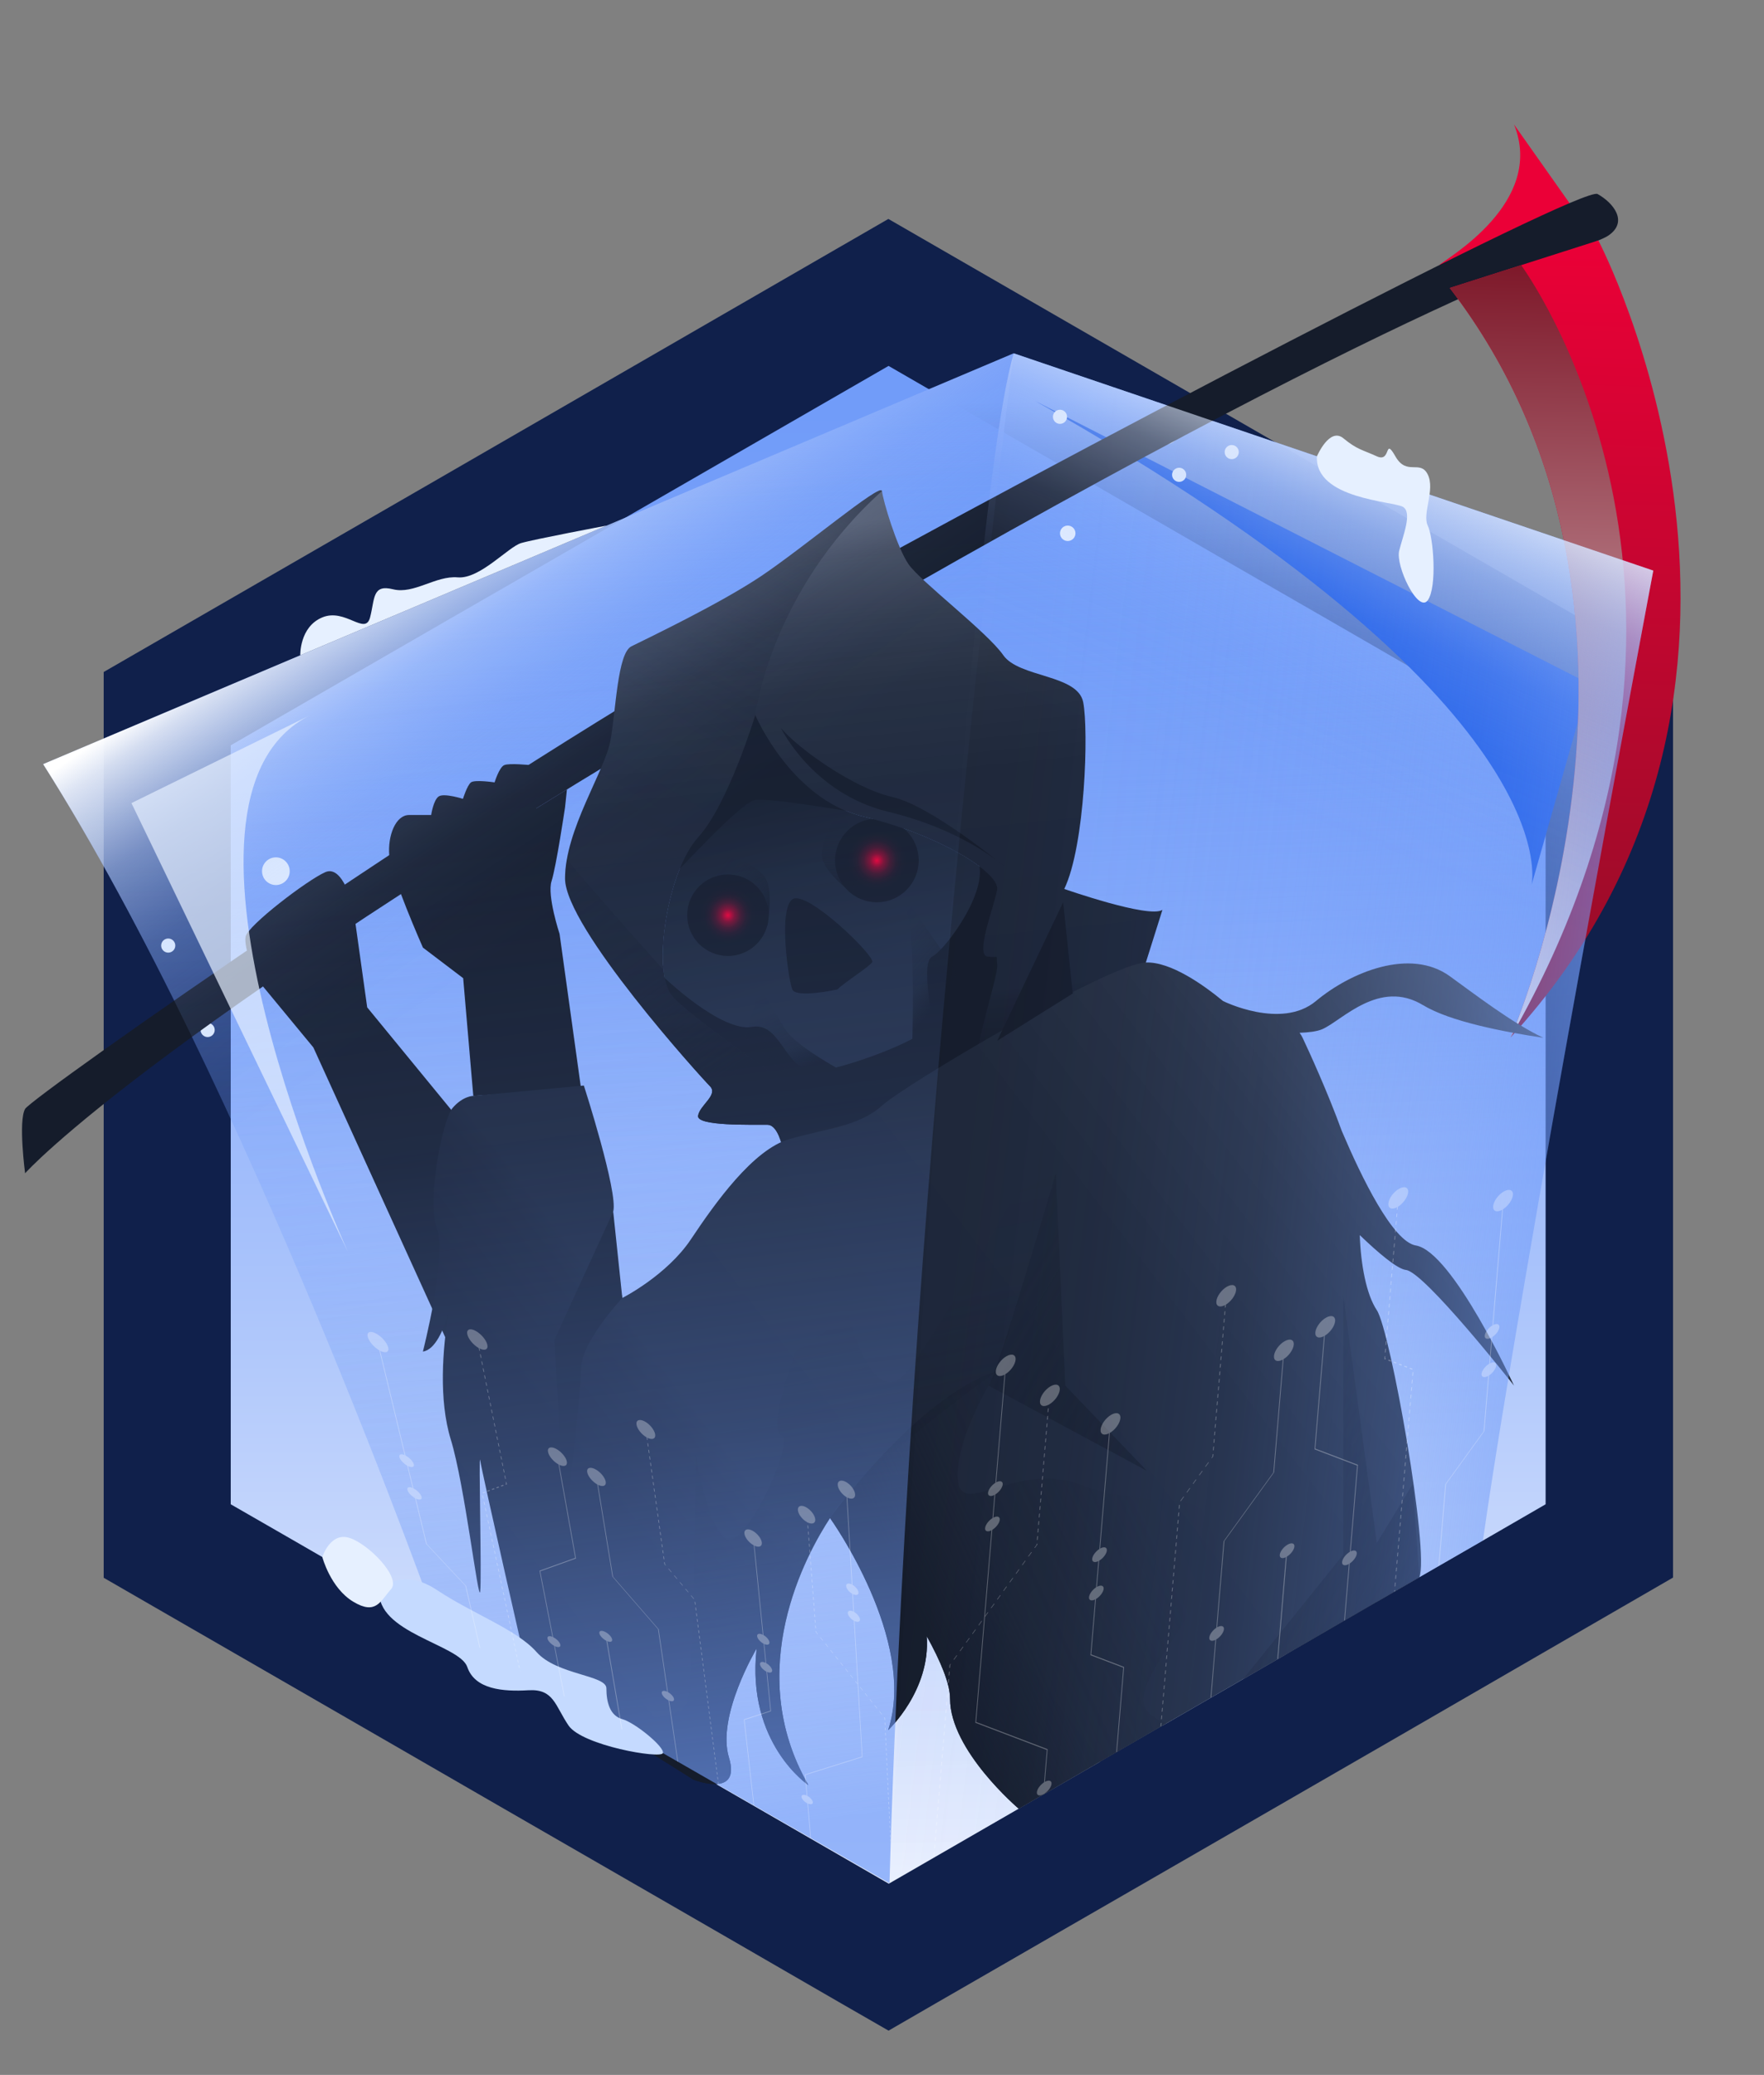 <?xml version="1.0" encoding="UTF-8"?><svg xmlns="http://www.w3.org/2000/svg" xmlns:xlink="http://www.w3.org/1999/xlink" viewBox="0 0 928.9 1092.7"><rect x="0" y="0" width="928.9" height="1092.7" fill="#808080" stroke="none"/><defs><style>.cls-1{fill:#c5daff;}.cls-1,.cls-2,.cls-3,.cls-4,.cls-5,.cls-6,.cls-7,.cls-8,.cls-9,.cls-10,.cls-11,.cls-12,.cls-13,.cls-14,.cls-15,.cls-16,.cls-17,.cls-18,.cls-19,.cls-20,.cls-21,.cls-22,.cls-23,.cls-24,.cls-25,.cls-26,.cls-27,.cls-28,.cls-29,.cls-30,.cls-31,.cls-32,.cls-33,.cls-34,.cls-35{stroke-width:0px;}.cls-2{fill:url(#linear-gradient-12);}.cls-3,.cls-7{fill:#e6f0ff;}.cls-4{fill:url(#linear-gradient-17);}.cls-5{fill:url(#linear-gradient-19);}.cls-6{fill:url(#linear-gradient);}.cls-7,.cls-9,.cls-29{opacity:.7;}.cls-36{opacity:.5;}.cls-8{fill:url(#linear-gradient-6);}.cls-37{opacity:.6;}.cls-9{fill:url(#linear-gradient-21);}.cls-38{clip-path:url(#clippath-2);}.cls-10{fill:url(#linear-gradient-15);}.cls-11{fill:url(#linear-gradient-11);}.cls-12{fill:url(#linear-gradient-5);}.cls-13{fill:none;}.cls-39{clip-path:url(#clippath-1);}.cls-40{clip-path:url(#clippath-4);}.cls-14{fill:url(#linear-gradient-13);}.cls-15{fill:url(#linear-gradient-23);}.cls-16{fill:#151c2b;}.cls-17{fill:url(#linear-gradient-16);}.cls-18{fill:url(#linear-gradient-22);}.cls-19{fill:url(#linear-gradient-14);}.cls-20{fill:url(#linear-gradient-2);}.cls-21{fill:url(#linear-gradient-7);}.cls-22{fill:url(#radial-gradient-2);}.cls-23{fill:url(#linear-gradient-3);}.cls-41{clip-path:url(#clippath);}.cls-24{fill:url(#linear-gradient-9);}.cls-25{fill:url(#radial-gradient);}.cls-26{fill:#212c42;}.cls-27{fill:#1153e4;}.cls-28{fill:#eb0037;}.cls-42{clip-path:url(#clippath-3);}.cls-29{fill:url(#linear-gradient-20);}.cls-30{fill:url(#linear-gradient-8);}.cls-31{fill:url(#linear-gradient-18);}.cls-32{fill:#10204b;}.cls-33{fill:#fff;}.cls-34{fill:url(#linear-gradient-10);}.cls-35{fill:url(#linear-gradient-4);}</style><linearGradient id="linear-gradient" x1="478.45" y1="1076.2" x2="478.45" y2="214" gradientUnits="userSpaceOnUse"><stop offset="0" stop-color="#fff"/><stop offset=".19" stop-color="#d9e4fd"/><stop offset=".45" stop-color="#acc5fb"/><stop offset=".68" stop-color="#8caefa"/><stop offset=".87" stop-color="#78a0f9"/><stop offset="1" stop-color="#719cf9"/></linearGradient><linearGradient id="linear-gradient-2" x1="275.47" y1="221.08" x2="309.35" y2="1108.44" gradientUnits="userSpaceOnUse"><stop offset="0" stop-color="#719cf9"/><stop offset=".04" stop-color="rgba(113,156,249,.94)" stop-opacity=".94"/><stop offset=".25" stop-color="rgba(113,156,249,.66)" stop-opacity=".66"/><stop offset=".44" stop-color="rgba(113,156,249,.42)" stop-opacity=".42"/><stop offset=".62" stop-color="rgba(113,156,249,.24)" stop-opacity=".24"/><stop offset=".78" stop-color="rgba(113,156,249,.11)" stop-opacity=".11"/><stop offset=".91" stop-color="rgba(113,156,249,.03)" stop-opacity=".03"/><stop offset="1" stop-color="#719cf9" stop-opacity="0"/></linearGradient><linearGradient id="linear-gradient-3" x1="652.72" y1="206.68" x2="686.6" y2="1094.03" xlink:href="#linear-gradient-2"/><linearGradient id="linear-gradient-4" x1="827.46" y1="124.35" x2="811.84" y2="655.62" gradientUnits="userSpaceOnUse"><stop offset="0" stop-color="#eb0037"/><stop offset="1" stop-color="#7a1123"/></linearGradient><clipPath id="clippath"><path class="cls-13" d="M841.67,126.63s123.24,234.61-46.21,419.72c0,0,98.93-224.33-32.06-394.7l78.27-25.02Z"/></clipPath><linearGradient id="linear-gradient-5" x1="803.06" y1="578.23" x2="812.28" y2="126.28" gradientUnits="userSpaceOnUse"><stop offset="0" stop-color="#fff"/><stop offset="1" stop-color="#7a1123"/></linearGradient><linearGradient id="linear-gradient-6" x1="407.27" y1="391" x2="443.9" y2="512.42" gradientUnits="userSpaceOnUse"><stop offset="0" stop-color="#151c2b"/><stop offset=".55" stop-color="#1d273a"/><stop offset="1" stop-color="#212c42"/></linearGradient><linearGradient id="linear-gradient-7" x1="468.8" y1="611.05" x2="435.34" y2="276.42" gradientUnits="userSpaceOnUse"><stop offset="0" stop-color="#151c2b"/><stop offset=".15" stop-color="#161d2d"/><stop offset=".23" stop-color="#1a2234"/><stop offset=".25" stop-color="#1c2538"/><stop offset=".59" stop-color="#1e2739"/><stop offset=".74" stop-color="#252e40"/><stop offset=".85" stop-color="#313a4c"/><stop offset=".95" stop-color="#434b5c"/><stop offset="1" stop-color="#525a6a"/></linearGradient><linearGradient id="linear-gradient-8" x1="439.48" y1="381.28" x2="476.11" y2="502.7" xlink:href="#linear-gradient-6"/><clipPath id="clippath-1"><path class="cls-13" d="M612.1,479.18c-7.15,4.6-51.67-11.03-51.67-11.03,11.03-22.98,12.87-83.64,9.97-98.35-2.9-14.71-33.87-12.87-42.14-24.82s-43.64-38.89-49.81-47.8c-6.17-8.9-13.61-34.01-14-38.6-.39-4.6-41.89,30.33-63.95,45.04-22.06,14.71-60.66,33.09-68.02,36.77-7.35,3.68-8.13,33.67-11.03,49.63-2.9,15.97-23.9,46.88-23.9,72.61s71.69,104.78,76.29,109.38-5.51,10.11-6.24,15.63,28.3,4.6,36.57,4.71c8.27.11,10.11,25.53,10.11,25.53l66.14-35.65c-17.01,5.7-34.05,10.12-34.05,10.12,0,0-82.87-55.09-92.91-68.48-10.04-13.39-1.85-65.29,14.14-82.87,15.99-17.58,30.12-64.45,30.12-64.45,0,0,18.69,44.36,57.11,53.57,38.42,9.21,71.9,29.3,70.23,38.5s-11.72,34.32-5.02,35.16c6.7.84,4.31-1.67,5.08,4.19.78,5.86-13.26,45.91-10.85,56.02l85.69-46.19,12.15-38.6Z"/></clipPath><linearGradient id="linear-gradient-9" x1="382.35" y1="570.37" x2="244.79" y2="364.42" gradientUnits="userSpaceOnUse"><stop offset="0" stop-color="#151c2b"/><stop offset=".27" stop-color="rgba(21,28,43,.63)" stop-opacity=".63"/><stop offset=".71" stop-color="rgba(21,28,43,.17)" stop-opacity=".17"/><stop offset="1" stop-color="#151c2b" stop-opacity="0"/></linearGradient><linearGradient id="linear-gradient-10" x1="480.25" y1="223.42" x2="338.08" y2="465.11" xlink:href="#linear-gradient-9"/><linearGradient id="linear-gradient-11" x1="264.01" y1="881.25" x2="793.68" y2="477.35" xlink:href="#linear-gradient-7"/><linearGradient id="linear-gradient-12" x1="442.97" y1="471.55" x2="440.97" y2="425.65" xlink:href="#linear-gradient-9"/><linearGradient id="linear-gradient-13" x1="408.45" y1="479.85" x2="376.51" y2="453.5" xlink:href="#linear-gradient-9"/><clipPath id="clippath-2"><path class="cls-13" d="M749.5,529.39c13.95,8.55,42.57,14.09,63.22,17.15-16.49-7.78-36.27-23.07-49.31-32.47-20.87-15.04-52.18-2.15-70.45,13.11-18.26,15.26-48.91,0-48.91,0h0c-10.07-8.3-27.47-20.78-40.67-20.3-19.72.72-127.17,64.61-138.93,75.37-11.76,10.76-29.65,12.15-48.75,17.61-19.1,5.46-39.11,33.66-51.85,52.76s-36.15,30.93-36.15,30.93c0,0-7.51-35.48-4.79-45.48s-15.46-66.4-15.46-66.4l-58.22,5.46s-5.46,0-10.92,6.37c-5.46,6.37-13.64,49.12-8.22,63.68,5.43,14.55-7.4,64.59-7.4,64.59,6.52-.88,11.02-11.73,13.52-20.57-3.12,19.11-5.29,45.91,1.19,66.96,7.28,23.65,14.55,86.42,15.46,80.05.91-6.37-.91-75.5,0-69.13s25.35,113.48,25.35,113.48l86.98,54.67s25.3,10.09,18.66-11.69c-6.64-21.78,14.55-57.31,14.55-57.31-5.46,50.03,27.29,71.86,27.29,71.86-34.87-60.62-.91-121.88,11.4-140.63.02.03,46.2,64.33,30.6,111.67,0,0,22.4-20.82,20.33-49.45,7.18,12.95,12.27,24.94,12.27,32.94,0,27.29,36.16,57.91,36.16,57.91l210.95-121.86c5.46-12.88-15.15-129.81-22.4-140.72-5.49-8.25-8.41-23.78-8.97-39.52,9.44,9.07,19.67,17.86,24.34,18.37,9.81,1.07,56.9,60.92,56.9,60.92,0,0-32.33-70.59-51.67-73.81-12.14-2.02-28.51-35.57-39.01-60.26-7.46-20.51-17.11-41.62-20.72-49.26-.42-.9-.95-1.72-1.54-2.49,4.87-.18,9.16-.72,11.86-1.86,10.31-4.35,30.08-26.86,53.32-12.61Z"/></clipPath><linearGradient id="linear-gradient-14" x1="489.35" y1="864.23" x2="657.07" y2="786.71" xlink:href="#linear-gradient-9"/><linearGradient id="linear-gradient-15" x1="451.91" y1="882.73" x2="398.91" y2="624.71" xlink:href="#linear-gradient-9"/><linearGradient id="linear-gradient-16" x1="645.37" y1="738.83" x2="258.34" y2="503.81" xlink:href="#linear-gradient-9"/><linearGradient id="linear-gradient-17" x1="763.49" y1="833.54" x2="412.39" y2="620.33" xlink:href="#linear-gradient-9"/><radialGradient id="radial-gradient" cx="461.75" cy="453.15" fx="461.75" fy="453.15" r="16.7" gradientUnits="userSpaceOnUse"><stop offset="0" stop-color="#eb0037"/><stop offset="0" stop-color="rgba(235,0,55,.99)" stop-opacity=".99"/><stop offset=".22" stop-color="rgba(235,0,55,.69)" stop-opacity=".69"/><stop offset=".42" stop-color="rgba(235,0,55,.45)" stop-opacity=".45"/><stop offset=".61" stop-color="rgba(235,0,55,.25)" stop-opacity=".25"/><stop offset=".77" stop-color="rgba(235,0,55,.12)" stop-opacity=".12"/><stop offset=".91" stop-color="rgba(235,0,55,.03)" stop-opacity=".03"/><stop offset="1" stop-color="#eb0037" stop-opacity="0"/></radialGradient><radialGradient id="radial-gradient-2" cx="383.31" cy="481.97" fx="383.31" fy="481.97" r="16" xlink:href="#radial-gradient"/><linearGradient id="linear-gradient-18" x1="495.63" y1="526.14" x2="457.45" y2="491.86" xlink:href="#linear-gradient-9"/><linearGradient id="linear-gradient-19" x1="421.18" y1="563.1" x2="403.62" y2="520.38" xlink:href="#linear-gradient-9"/><linearGradient id="linear-gradient-20" x1="360.61" y1="966.45" x2="257.46" y2="124.41" gradientUnits="userSpaceOnUse"><stop offset="0" stop-color="#719cf9"/><stop offset=".04" stop-color="rgba(113,156,249,.94)" stop-opacity=".94"/><stop offset=".25" stop-color="rgba(113,156,249,.66)" stop-opacity=".66"/><stop offset=".44" stop-color="rgba(113,156,249,.42)" stop-opacity=".42"/><stop offset=".62" stop-color="rgba(113,156,249,.24)" stop-opacity=".24"/><stop offset=".78" stop-color="rgba(113,156,249,.11)" stop-opacity=".11"/><stop offset=".91" stop-color="rgba(113,156,249,.03)" stop-opacity=".03"/><stop offset="1" stop-color="#719cf9" stop-opacity="0"/></linearGradient><linearGradient id="linear-gradient-21" x1="864.12" y1="632.54" x2="410.78" y2="578.08" xlink:href="#linear-gradient-2"/><linearGradient id="linear-gradient-22" x1="220.59" y1="277.72" x2="349.53" y2="471.7" gradientUnits="userSpaceOnUse"><stop offset="0" stop-color="#fff"/><stop offset=".06" stop-color="rgba(242,246,254,.91)" stop-opacity=".91"/><stop offset=".26" stop-color="rgba(203,219,252,.64)" stop-opacity=".64"/><stop offset=".45" stop-color="rgba(171,196,251,.41)" stop-opacity=".41"/><stop offset=".63" stop-color="rgba(146,179,250,.23)" stop-opacity=".23"/><stop offset=".78" stop-color="rgba(128,166,249,.11)" stop-opacity=".11"/><stop offset=".91" stop-color="rgba(116,158,249,.03)" stop-opacity=".03"/><stop offset="1" stop-color="#719cf9" stop-opacity="0"/></linearGradient><linearGradient id="linear-gradient-23" x1="767.84" y1="231.34" x2="677.02" y2="451.1" gradientUnits="userSpaceOnUse"><stop offset="0" stop-color="#fff"/><stop offset=".06" stop-color="rgba(242,246,254,.91)" stop-opacity=".91"/><stop offset=".26" stop-color="rgba(203,219,252,.64)" stop-opacity=".64"/><stop offset=".45" stop-color="rgba(171,196,251,.41)" stop-opacity=".41"/><stop offset=".63" stop-color="rgba(146,179,250,.23)" stop-opacity=".23"/><stop offset=".78" stop-color="rgba(128,166,249,.11)" stop-opacity=".11"/><stop offset=".91" stop-color="rgba(116,158,249,.03)" stop-opacity=".03"/><stop offset="1" stop-color="#719cf9" stop-opacity="0"/></linearGradient><clipPath id="clippath-3"><path class="cls-13" d="M533.81,186.06l336.79,114.43s-70.48,374.92-89.7,510.79l-312.51,180.52s36.29-706.43,65.41-805.74Z"/></clipPath><clipPath id="clippath-4"><path class="cls-13" d="M230.1,854.9S129.34,570.43,22.72,402.42l511.09-216.36s-54.23,411.52-65.41,805.74l-238.3-136.9Z"/></clipPath></defs><g id="Layer_1"><g id="Layer_1-2"><g id="Layer_4"><polygon class="cls-6" points="491.8 161 100.4 366.2 100.4 792 482.8 1022 856.5 801.6 847.5 373.2 491.8 161"/></g></g><g id="Layer_14_copy"><path class="cls-32" d="M707.4,853.7c1.2,2.3,2.2,3.6,2.9,4.4,5.1-2.8,10.3-9.1,12.7-12.1.7-.8,1.3-1.7,2-2.5l-17.6,10.2ZM572.9,937.2c-.8,1.3-1.7,2.7-2.5,4.1,3,1,5.6,3.3,6.9,6.5.7,1.5,1,3.1,1,4.7,3.6-5.8,7.8-11,12.9-15.8,7.4-8.7,14.3-18.5,20.9-28l-32.9,19c-2,3-4.2,6.1-6.3,9.5ZM360.5,930.1l-32.8-19c6.1,8.7,12.4,17.6,19.2,25.5,2.7,2.5,5.2,5.2,7.4,8l6.2,3.7c.1-.2.2-.4.2-.6,1.3-3.1,3.9-5.4,6.9-6.5-.8-1.4-1.6-2.8-2.5-4.1-1.5-2.4-3-4.7-4.6-7ZM227.9,858.2c.6-.7,1.3-1.7,2.2-3.3l-14.8-8.5c2.5,2.9,7.7,9.1,12.6,11.8ZM719.2,260.4l-5.5-3.2-245.9-141.9-244.1,141-5.2,3-163.9,94.6v477l148.9,85.9,62.5,36.1,77.7,44.8,37.6,21.7,31.3,18.1,30.1,17.4,25.2,14.5,26.1-15.1,31.4-18.1,31.7-18.3,38-21.9,79.4-45.8,61.5-35.5,145-83.9v-477l-161.8-93.4ZM707.4,853.7l-29.2,16.9-2.7,1.6-63.2,36.5-32.9,19-109.1,63-1.9,1.1-.4.2-107.3-61.9-32.8-19-65.9-37.9-2.7-1.6-29.2-16.8-14.8-8.5-62-35.8-31.8-18.3v-399.7l113.8-65.7,36.3-20.9,196.3-113.2,197.9,114.3,36.3,20.9,111.8,64.6v399.7l-27.3,15.8-61.7,35.6-17.5,10.1ZM215.4,846.3c2.5,3,7.6,9.2,12.5,11.8.6-.7,1.3-1.7,2.2-3.3l-14.7-8.5ZM365.2,937.2c-1.6-2.5-3.1-4.8-4.7-7.1l-32.8-19c6.1,8.7,12.4,17.6,19.2,25.5,2.7,2.5,5.2,5.2,7.4,8l6.2,3.7c.1-.2.2-.4.2-.6,1.3-3.1,3.9-5.4,6.9-6.5-.7-1.3-1.6-2.7-2.4-4ZM579.3,927.7c-2.1,3-4.2,6.2-6.4,9.5-.8,1.3-1.7,2.7-2.5,4.1,3,1,5.6,3.3,6.9,6.5.7,1.5,1,3.1,1,4.7,3.6-5.8,7.8-11,12.9-15.8,7.4-8.7,14.3-18.5,20.9-28l-32.8,19ZM707.4,853.7c1.2,2.3,2.2,3.6,2.9,4.4,5.1-2.8,10.3-9.1,12.7-12.1.7-.8,1.3-1.7,2-2.5l-17.6,10.2Z"/></g></g><g id="Layer_7"><path class="cls-20" d="M230.1,854.9S129.34,570.43,22.72,402.42l511.09-216.36s-54.23,411.52-65.41,805.74l-238.3-136.9Z"/><path class="cls-23" d="M533.81,186.06l336.79,114.43s-70.48,374.92-89.7,510.79l-312.51,180.52s36.29-706.43,65.41-805.74Z"/><path class="cls-27" d="M545.02,211.13l291.66,148.84-30.16,105.99s22.13-95.26-261.5-254.84Z"/><circle class="cls-3" cx="648.61" cy="238.08" r="3.72"/><circle class="cls-3" cx="620.92" cy="250.05" r="3.72"/><circle class="cls-3" cx="558.18" cy="219.5" r="3.72"/><circle class="cls-3" cx="88.59" cy="497.97" r="3.72"/><circle class="cls-3" cx="109.34" cy="542.42" r="3.72"/><circle class="cls-3" cx="562.25" cy="280.85" r="4.07"/><circle class="cls-3" cx="613.63" cy="226.79" r="7.29"/><circle class="cls-3" cx="145.27" cy="458.8" r="7.29"/></g><g id="SCYTHE"><path class="cls-28" d="M757.85,139.63c3.72-3.55,56.05-32.86,39.41-74.08l39.41,55.87-78.83,18.21Z"/><path class="cls-16" d="M13.22,617.88s-3.66-27.48,0-33.89,241.82-174.04,394.79-259.22,425.01-227.16,433.26-222.58,16.49,14.66,5.5,21.98c-10.99,7.33-94.35,25.65-429.59,220.75S13.22,617.88,13.22,617.88Z"/><path class="cls-35" d="M841.67,126.63s123.24,234.61-46.21,419.72c0,0,98.93-224.33-32.06-394.7l78.27-25.02Z"/><g class="cls-41"><path class="cls-12" d="M763.4,151.65l37.6-12.02s128.18,173.04-5.54,406.72l-32.06-394.7Z"/></g></g><g id="Layer_5"><path class="cls-16" d="M186.01,477.96s-5.25-22.78-14.7-18.66-40.94,28.16-41.99,33.99c-1.05,5.83,5.25,21.45,5.25,21.45l30.44,36.87,95.53,209.96,22.05-122.25-89.23-108.81-7.35-52.54Z"/></g><g id="REAPER"><path class="cls-26" d="M525.11,507.96c-.78-5.86,1.61-3.35-5.08-4.19-6.7-.84,3.35-25.95,5.02-35.16s-31.81-29.3-70.23-38.5c-38.42-9.21-57.11-53.57-57.11-53.57,0,0-14.12,46.87-30.12,64.45-15.99,17.58-24.19,69.48-14.14,82.87,10.04,13.39,92.91,68.48,92.91,68.48,0,0,17.04-4.43,34.05-10.12l33.85-18.25c-2.42-10.11,11.62-50.16,10.85-56.02Z"/><path class="cls-8" d="M525.11,507.96c-.78-5.86,1.61-3.35-5.08-4.19-6.7-.84,3.35-25.95,5.02-35.16s-31.81-29.3-70.23-38.5c-38.42-9.21-57.11-53.57-57.11-53.57,0,0-14.12,46.87-30.12,64.45-15.99,17.58-24.19,69.48-14.14,82.87,10.04,13.39,92.91,68.48,92.91,68.48,0,0,17.04-4.43,34.05-10.12l33.85-18.25c-2.42-10.11,11.62-50.16,10.85-56.02Z"/><path class="cls-16" d="M353.03,462.2c3.77-2.64,35.57-38.41,44.25-40.84,6.33-1.78,59.22,7.49,59.22,7.49l-64.99-66.51-38.48,99.87Z"/><path class="cls-16" d="M350.05,515.05s29.9,28.65,46.01,25.75c16.12-2.89,17.39,26.11,35.76,23.18s56.4-17.69,58.05-24.36-5.37-32.7,1.24-36.01,31.56-36.66,23.22-51.6,29.27-20.72,29.27-20.72l-6.61,130.59-86.37,66.12-107.45-104.8,6.88-8.15Z"/><circle class="cls-16" cx="461.75" cy="453.15" r="22.02"/><path class="cls-21" d="M612.1,479.18c-7.15,4.6-51.67-11.03-51.67-11.03,11.03-22.98,12.87-83.64,9.97-98.35-2.9-14.71-33.87-12.87-42.14-24.82s-43.64-38.89-49.81-47.8c-6.17-8.9-13.61-34.01-14-38.6-.39-4.6-41.89,30.33-63.95,45.04-22.06,14.71-60.66,33.09-68.02,36.77-7.35,3.68-8.13,33.67-11.03,49.63-2.9,15.97-23.9,46.88-23.9,72.61s71.69,104.78,76.29,109.38-5.51,10.11-6.24,15.63,28.3,4.6,36.57,4.71c8.27.11,10.11,25.53,10.11,25.53l66.14-35.65c-17.01,5.7-34.05,10.12-34.05,10.12,0,0-82.87-55.09-92.91-68.48-10.04-13.39-1.85-65.29,14.14-82.87,15.99-17.58,30.12-64.45,30.12-64.45,0,0,18.69,44.36,57.11,53.57,38.42,9.21,71.9,29.3,70.23,38.5s-11.72,34.32-5.02,35.16c6.7.84,4.31-1.67,5.08,4.19.78,5.86-13.26,45.91-10.85,56.02l85.69-46.19,12.15-38.6Z"/><path class="cls-30" d="M514.27,563.98h0s-33.85,18.25-33.85,18.25c17.55-5.88,35.08-13.11,33.85-18.25Z"/><g class="cls-39"><path class="cls-24" d="M294.15,446.23c-2.11,1.09,72.13,83.41,72.13,83.41l96.93,61.86-41.88,36.5-80.06-19.17-50.73-133.65,3.6-28.95Z"/><path class="cls-34" d="M397.72,376.55s7.9-65.11,66.73-117.96l-48.44-26.35-114.38,122.14-11.7,114.84,44.01,82.2,33.66,36.23,30.12-211.1Z"/></g><path class="cls-16" d="M249.23,577.12l-5.33-61.98-21.2-16.11s-16.91-38.3-17.73-48.69c-.82-10.39,3.41-21.13,10.43-21.13h11.65s1.17-8.06,4.06-9.84,12.67,1.33,12.67,1.33c0,0,2.22-7.11,4.22-8.67s12.44,0,12.44,0c0,0,2.44-8,5.11-9.11s13.56,0,13.56,0l3.33,22.75,16.1-9.93-.99,9.4s-4.66,31.33-7.11,38.89,4.22,27.78,4.22,27.78l11.33,81.56-56.77,3.76Z"/><path class="cls-11" d="M749.5,529.39c13.95,8.55,42.57,14.09,63.22,17.15-16.49-7.78-36.27-23.07-49.31-32.47-20.87-15.04-52.18-2.15-70.45,13.11-18.26,15.26-48.91,0-48.91,0h0c-10.07-8.3-27.47-20.78-40.67-20.3-19.72.72-127.17,64.61-138.93,75.37-11.76,10.76-29.65,12.15-48.75,17.61-19.1,5.46-39.11,33.66-51.85,52.76s-36.15,30.93-36.15,30.93c0,0-7.51-35.48-4.79-45.48s-15.46-66.4-15.46-66.4l-58.22,5.46s-5.46,0-10.92,6.37c-5.46,6.37-13.64,49.12-8.22,63.68,5.43,14.55-7.4,64.59-7.4,64.59,6.52-.88,11.02-11.73,13.52-20.57-3.12,19.11-5.29,45.91,1.19,66.96,7.28,23.65,14.55,86.42,15.46,80.05.91-6.37-.91-75.5,0-69.13s25.35,113.48,25.35,113.48l86.98,54.67s25.3,10.09,18.66-11.69c-6.64-21.78,14.55-57.31,14.55-57.31-5.46,50.03,27.29,71.86,27.29,71.86-34.87-60.62-.91-121.88,11.4-140.63.02.03,46.2,64.33,30.6,111.67,0,0,22.4-20.82,20.33-49.45,7.18,12.95,12.27,24.94,12.27,32.94,0,27.29,36.16,57.91,36.16,57.91l210.95-121.86c5.46-12.88-15.15-129.81-22.4-140.72-5.49-8.25-8.41-23.78-8.97-39.52,9.44,9.07,19.67,17.86,24.34,18.37,9.81,1.07,56.9,60.92,56.9,60.92,0,0-32.33-70.59-51.67-73.81-12.14-2.02-28.51-35.57-39.01-60.26-7.46-20.51-17.11-41.62-20.72-49.26-.42-.9-.95-1.72-1.54-2.49,4.87-.18,9.16-.72,11.86-1.86,10.31-4.35,30.08-26.86,53.32-12.61Z"/><circle class="cls-16" cx="383.31" cy="481.97" r="21.45"/><path class="cls-16" d="M440.97,521.09s-21.71,4.75-23.74,0-7.46-42.06,0-47.48,44.09,30.3,42.06,33.12-14.25,10.29-18.32,14.36Z"/><path class="cls-2" d="M452.3,473.04s-19.11-13.05-19.51-22.52,10.59-27.6,10.59-27.6l6.73,22.75,2.19,27.37Z"/><path class="cls-14" d="M404.02,487.54s3.5-18.29-1.07-25.34c-4.32-6.66-19.51-12.93-25.5-10.93-5.99,2-11.18,3.59-11.18,3.59l17.03,18.19,20.71,14.5Z"/><polygon class="cls-16" points="525.14 548.09 559.84 475.17 564.9 523.2 525.14 548.09"/><path class="cls-16" d="M411.22,383.36s16.54,34.51,56.58,44.17,60.75,28.53,60.75,28.53c0,0-38.19-31.75-58.67-36.35s-49.92-25.77-58.67-36.35Z"/><g class="cls-38"><path class="cls-19" d="M437.1,799.43s46.02-64.22,88.04-77.44c0,0-21.62,33.06-20.8,56.2s30.44-9.92,66.05,4.13,68.67-3.31,69.5,29.75-48.76,74.39-35.54,89.26,54.55,7.36,54.55,7.36l-130.36,63.72-81.23-63.72-10.22-109.27Z"/><path class="cls-10" d="M297.55,902.63s60.24,9.53,64.31-6.74,4.42-130.27,4.42-130.27c0,0,8.36,50,19.51,45s32.7-52,25.42-55,7.73-44,7.73-44l28-19s13,53.46,31.5,28.73c18.5-24.73,56.5-93.35,56.5-93.35l21-10.12-30.81,104.11s-74.92,53.34-88.04,77.44,0,116.2,0,116.2l-23.69,85.01-99.48-44-16.39-54Z"/></g><path class="cls-17" d="M520.54,729.68c3.41-2.07,35.42-111.81,35.42-111.81l5,111.81,43,44.93-83.42-44.93Z"/><polygon class="cls-4" points="654.6 884.27 707.4 818.62 707.4 682.61 725 812.62 743.97 781.51 747.4 830.64 654.6 884.27"/><path class="cls-16" d="M327.7,683.55s-21.64,23.07-21.7,37.07-8.45,84.01-8.45,84.01l-5.62-99.01,30.98-67.55,4.79,45.48Z"/><circle class="cls-25" cx="461.75" cy="453.15" r="16.7"/><circle class="cls-22" cx="383.31" cy="481.97" r="16"/><path class="cls-31" d="M480.42,548.09s1.4-49.87-1.97-63.64,0-9.27,0-9.27l24.85,36.11-5.92,35.07-16.95,1.74Z"/><path class="cls-5" d="M443.38,563.98s-24.45-13.09-29.97-22.05c-8.65-14.05-13.34-22.74-13.34-22.74l-7.6,27.17,29.01,26.75,21.9-9.12Z"/></g><g id="Layer_6"><path class="cls-29" d="M230.1,854.9S129.34,570.43,22.72,402.42l511.09-216.36s-54.23,411.52-65.41,805.74l-238.3-136.9Z"/><path class="cls-9" d="M533.81,186.06l336.79,114.43s-70.48,374.92-89.7,510.79l-312.51,180.52s36.29-706.43,65.41-805.74Z"/><path class="cls-18" d="M230.1,854.9S129.34,570.43,22.72,402.42l511.09-216.36s-54.23,411.52-65.41,805.74l-238.3-136.9Z"/><path class="cls-15" d="M533.81,186.06l336.79,114.43s-70.48,374.92-89.7,510.79l-312.51,180.52s36.29-706.43,65.41-805.74Z"/><path class="cls-1" d="M199.82,837.36s11.31-12.63,30.28,0,41.84,20.65,52.49,32.7,36.73,12.04,36.73,19.07,1.7,14.38,8.38,16.22,22.45,14.76,21.36,17.9-42.5-4-49.67-14.54-7.72-19.36-21.13-18.57-28.19-.44-32.2-12.26c-4.01-11.82-48.34-18.01-46.25-40.51Z"/><path class="cls-3" d="M169.73,819.99s4.08-13.15,14.11-10.14,27.6,20.92,22.05,27.1c-5.56,6.17-7.85,13.79-19.87,6.56s-16.29-23.51-16.29-23.51Z"/><path class="cls-3" d="M158.13,345.1s-.5-14.94,11.6-19.96,22.6,9.82,25.15,0,1.06-17.57,12.07-14.81,22.46-7.27,34.09-6.27c11.64,1,26.62-16.06,33.38-18.06s45.08-9.22,45.08-9.22l-161.38,68.32Z"/><path class="cls-3" d="M693.48,240.31s6.61-15.52,13.92-9.5c7.31,6.02,9.83,5.95,17.6,9.5s3.76-10.57,9.78,0,13.05,1.54,17.06,9.57-3.01,20.69,0,26.9,5.02,32.35,0,39.35-17.06-18.08-15.05-26.11,7.02-20.07,2.01-23.08-46.48-4.08-45.32-26.63Z"/><path class="cls-7" d="M69.21,422.92l114.15,236.66s-109.49-238.76-19.8-283.03l-94.35,46.38Z"/></g><g id="Layer_8" class="cls-37"><g class="cls-42"><g class="cls-36"><polygon class="cls-33" points="676.32 710.98 670.93 775.38 644.76 811.58 634.77 930.81 634.34 931.05 644.34 811.66 670.52 775.46 675.89 711.23 676.32 710.98"/><path class="cls-33" d="M645.92,682.51l-.17,1.98-.43.24.17-1.98.43-.24ZM645.59,686.47l-.17,1.98-.43.24.17-1.98.43-.24ZM645.25,690.43l-.17,1.98-.43.24.17-1.98.43-.24ZM644.92,694.39l-.17,1.98-.43.24.17-1.98.43-.24ZM644.59,698.34l-.17,1.98-.43.24.17-1.98.43-.24ZM644.26,702.3l-.17,1.98-.43.24.17-1.98.43-.24ZM643.93,706.26l-.17,1.98-.43.24.17-1.98.43-.24ZM643.6,710.22l-.17,1.98-.43.24.17-1.98.43-.24ZM643.27,714.18l-.17,1.98-.43.24.17-1.98.43-.24ZM642.93,718.14l-.17,1.98-.43.24.17-1.98.43-.24ZM642.6,722.1l-.17,1.98-.43.24.17-1.98.43-.24ZM642.27,726.06l-.17,1.98-.43.24.17-1.98.43-.24ZM641.94,730.02l-.17,1.98-.43.24.17-1.98.43-.24ZM641.61,733.97l-.17,1.98-.43.24.17-1.98.43-.24ZM641.28,737.93l-.17,1.98-.43.24.17-1.98.43-.24ZM640.95,741.89l-.17,1.98-.43.24.17-1.98.43-.24ZM640.61,745.85l-.17,1.98-.43.24.17-1.98.43-.24ZM640.28,749.81l-.17,1.98-.43.24.17-1.98.43-.24ZM639.95,753.77l-.17,1.98-.43.24.17-1.98.43-.24ZM639.62,757.73l-.17,1.98-.43.24.17-1.98.43-.24ZM639.29,761.69l-.17,1.98-.43.24.17-1.98.43-.24ZM638.96,765.65l-.11,1.36-.65.9-.28-.11.52-.71.1-1.19.43-.24ZM636.55,770.17l-1.64,2.26-.28-.11,1.64-2.26.28.11ZM633.28,774.7l-1.64,2.26-.28-.11,1.64-2.26.28.11ZM630,779.23l-1.64,2.26-.28-.11,1.64-2.26.28.11ZM626.73,783.75l-1.64,2.26-.28-.11,1.64-2.26.28.11ZM623.45,788.28l-1.64,2.26-.28-.11,1.64-2.26.28.11ZM621.28,792.44l-.17,1.98-.43.24.17-1.98.43-.24ZM620.95,796.4l-.17,1.98-.43.24.17-1.98.43-.24ZM620.62,800.35l-.17,1.98-.43.24.17-1.98.43-.24ZM620.29,804.31l-.17,1.98-.43.24.17-1.98.43-.24ZM619.96,808.27l-.17,1.98-.43.24.17-1.98.43-.24ZM619.63,812.23l-.17,1.98-.43.24.17-1.98.43-.24ZM619.29,816.19l-.17,1.98-.43.24.17-1.98.43-.24ZM618.96,820.15l-.17,1.98-.43.24.17-1.98.43-.24ZM618.63,824.11l-.17,1.98-.43.24.17-1.98.43-.24ZM618.3,828.07l-.17,1.98-.43.24.17-1.98.43-.24ZM617.97,832.03l-.17,1.98-.43.24.17-1.98.43-.24ZM617.64,835.98l-.17,1.98-.43.24.17-1.98.43-.24ZM617.31,839.94l-.17,1.98-.43.24.17-1.98.43-.24ZM616.97,843.9l-.17,1.98-.43.24.17-1.98.43-.24ZM616.64,847.86l-.17,1.98-.43.24.17-1.98.43-.24ZM616.31,851.82l-.17,1.98-.43.24.17-1.98.43-.24ZM615.98,855.78l-.17,1.98-.43.24.17-1.98.43-.24ZM615.65,859.74l-.17,1.98-.43.24.17-1.98.43-.24ZM615.32,863.7l-.17,1.98-.43.24.17-1.98.43-.24ZM614.98,867.66l-.17,1.98-.43.24.17-1.98.43-.24ZM614.65,871.61l-.17,1.98-.43.24.17-1.98.43-.24ZM614.32,875.57l-.17,1.98-.43.24.17-1.98.43-.24ZM613.99,879.53l-.17,1.98-.43.24.17-1.98.43-.24ZM613.66,883.49l-.17,1.98-.43.24.17-1.98.43-.24ZM613.33,887.45l-.17,1.98-.43.24.17-1.98.43-.24ZM613,891.41l-.17,1.98-.43.24.17-1.98.43-.24ZM612.66,895.37l-.17,1.98-.43.24.17-1.98.43-.24ZM612.33,899.33l-.17,1.98-.43.24.17-1.98.43-.24ZM612,903.29l-.17,1.98-.43.24.17-1.98.43-.24ZM611.67,907.24l-.17,1.98-.43.24.17-1.98.43-.24ZM611.34,911.2l-.17,1.98-.43.24.17-1.98.43-.24ZM611.01,915.16l-.17,1.98-.43.24.17-1.98.43-.24ZM610.68,919.12l-.17,1.98-.43.24.17-1.98.43-.24ZM610.34,923.08l-.17,1.98-.43.24.17-1.98.43-.24ZM610.01,927.04l-.17,1.98-.43.24.17-1.98.43-.24ZM609.68,931l-.17,1.98-.43.24.17-1.98.43-.24ZM609.35,934.96l-.17,1.98-.43.24.17-1.98.43-.24ZM609.02,938.92l-.17,1.98-.43.24.17-1.98.43-.24ZM608.69,942.87l-.17,1.98-.43.24.17-1.98.43-.24Z"/><polygon class="cls-33" points="591.95 877.86 585.23 958.1 584.8 958.35 591.5 878.26 574.21 871.68 584.41 749.95 584.84 749.7 574.66 871.27 591.95 877.86"/><polygon class="cls-33" points="551.67 921.18 546.67 980.92 546.24 981.17 551.23 921.59 513.61 907.26 529.36 719.11 529.79 718.87 514.05 906.85 551.67 921.18"/><path class="cls-33" d="M552.79,735.09l-.05.56-.43.24.05-.56.43-.24ZM552.57,737.62l-.17,1.98-.43.24.17-1.98.43-.24ZM552.24,741.58l-.17,1.98-.43.24.17-1.98.43-.24ZM551.91,745.54l-.17,1.98-.43.24.17-1.98.43-.24ZM551.58,749.5l-.17,1.98-.43.24.17-1.98.43-.24ZM551.25,753.46l-.17,1.98-.43.24.17-1.98.43-.24ZM550.92,757.42l-.17,1.98-.43.24.17-1.98.43-.24ZM550.59,761.38l-.17,1.98-.43.24.17-1.98.43-.24ZM550.25,765.33l-.17,1.98-.43.24.17-1.98.43-.24ZM549.92,769.29l-.17,1.98-.43.24.17-1.98.43-.24ZM549.59,773.25l-.17,1.98-.43.24.17-1.98.43-.24ZM549.26,777.21l-.17,1.98-.43.24.17-1.98.43-.24ZM548.93,781.17l-.17,1.98-.43.24.17-1.98.43-.24ZM548.6,785.13l-.17,1.98-.43.24.17-1.98.43-.24ZM548.27,789.09l-.17,1.98-.43.24.17-1.98.43-.24ZM547.93,793.05l-.17,1.98-.43.24.17-1.98.43-.24ZM547.6,797.01l-.17,1.98-.43.24.17-1.98.43-.24ZM547.27,800.96l-.17,1.98-.43.24.17-1.98.43-.24ZM546.94,804.92l-.17,1.98-.43.24.17-1.98.43-.24ZM546.61,808.88l-.17,1.98-.43.24.17-1.98.43-.24ZM546.28,812.84l-.05.63-1.25,1.73-.28-.11,1.12-1.55.04-.46.43-.24ZM543.33,817.47l-1.64,2.26-.28-.11,1.64-2.26.28.11ZM540.06,822l-1.64,2.26-.28-.11,1.64-2.26.28.11ZM536.78,826.53l-1.64,2.26-.28-.11,1.64-2.26.28.11ZM533.51,831.06l-1.64,2.26-.28-.11,1.64-2.26.28.11ZM530.23,835.58l-1.64,2.26-.28-.11,1.64-2.26.28.11ZM526.95,840.11l-1.64,2.26-.28-.11,1.64-2.26.28.11ZM523.68,844.64l-1.64,2.26-.28-.11,1.64-2.26.28.11ZM520.4,849.17l-1.64,2.26-.28-.11,1.64-2.26.28.11ZM517.13,853.7l-1.64,2.26-.28-.11,1.64-2.26.28.11ZM513.85,858.23l-1.64,2.26-.28-.11,1.64-2.26.28.11ZM510.58,862.76l-1.64,2.26-.28-.11,1.64-2.26.28.11ZM507.3,867.29l-1.64,2.26-.28-.11,1.64-2.26.28.11ZM504.03,871.82l-1.64,2.26-.28-.11,1.64-2.26.28.11ZM500.75,876.35l-.34.46-.12,1.41-.43.24.13-1.57.47-.65.28.11ZM500.13,880.2l-.17,1.98-.43.24.17-1.98.43-.24ZM499.8,884.16l-.17,1.98-.43.24.17-1.98.43-.24ZM499.47,888.12l-.17,1.98-.43.24.17-1.98.43-.24ZM499.14,892.08l-.17,1.98-.43.24.17-1.98.43-.24ZM498.8,896.04l-.17,1.98-.43.24.17-1.98.43-.24ZM498.47,899.99l-.17,1.98-.43.24.17-1.98.43-.24ZM498.14,903.95l-.17,1.98-.43.24.17-1.98.43-.24ZM497.81,907.91l-.17,1.98-.43.24.17-1.98.43-.24ZM497.48,911.87l-.17,1.98-.43.24.17-1.98.43-.24ZM497.15,915.83l-.17,1.98-.43.24.17-1.98.43-.24ZM496.82,919.79l-.17,1.98-.43.24.17-1.98.43-.24ZM496.48,923.75l-.17,1.98-.43.24.17-1.98.43-.24ZM496.15,927.71l-.17,1.98-.43.24.17-1.98.43-.24ZM495.82,931.67l-.17,1.98-.43.24.17-1.98.43-.24ZM495.49,935.62l-.17,1.98-.43.24.17-1.98.43-.24ZM495.16,939.58l-.17,1.98-.43.24.17-1.98.43-.24ZM494.83,943.54l-.17,1.98-.43.24.17-1.98.43-.24ZM494.5,947.5l-.17,1.98-.43.24.17-1.98.43-.24ZM494.16,951.46l-.17,1.98-.43.24.17-1.98.43-.24ZM493.83,955.42l-.17,1.98-.43.24.17-1.98.43-.24ZM493.5,959.38l-.17,1.98-.43.24.17-1.98.43-.24ZM493.17,963.34l-.17,1.98-.43.24.17-1.98.43-.24ZM492.84,967.3l-.17,1.98-.43.24.17-1.98.43-.24ZM492.51,971.25l-.17,1.98-.43.24.17-1.98.43-.24ZM492.18,975.21l-.17,1.98-.43.24.17-1.98.43-.24ZM491.84,979.17l-.17,1.98-.43.24.17-1.98.43-.24ZM491.51,983.13l-.17,1.98-.43.24.17-1.98.43-.24ZM491.18,987.09l-.17,1.98-.43.24.17-1.98.43-.24ZM490.85,991.05l-.17,1.98-.43.24.17-1.98.43-.24ZM490.52,995.01l-.17,1.98-.43.24.17-1.98.43-.24ZM490.19,998.97l-.17,1.98-.43.24.17-1.98.43-.24ZM489.86,1002.93l-.17,1.98-.43.24.17-1.98.43-.24ZM489.52,1006.88l-.17,1.98-.43.24.17-1.98.43-.24ZM489.19,1010.84l-.17,1.98-.43.24.17-1.98.43-.24Z"/><path class="cls-33" d="M553.25,730.04c2.88-1.64,5.03-.82,4.81,1.83s-2.73,6.12-5.61,7.76c-2.88,1.64-5.03.82-4.81-1.83s2.73-6.12,5.61-7.76Z"/><path class="cls-33" d="M529.99,714.23c2.88-1.64,5.03-.82,4.81,1.83s-2.73,6.12-5.61,7.76c-2.88,1.64-5.03.82-4.81-1.83s2.73-6.12,5.61-7.76Z"/><path class="cls-33" d="M585.17,745.06c2.88-1.64,5.03-.82,4.81,1.83-.22,2.65-2.73,6.12-5.61,7.76s-5.03.82-4.81-1.83,2.73-6.12,5.61-7.76Z"/><path class="cls-33" d="M646.11,677.59c2.88-1.64,5.03-.82,4.81,1.83s-2.73,6.12-5.61,7.76-5.03.82-4.81-1.83,2.73-6.12,5.61-7.76Z"/><path class="cls-33" d="M676.47,706.32c2.88-1.64,5.03-.82,4.81,1.83-.22,2.65-2.73,6.12-5.61,7.76-2.88,1.64-5.03.82-4.81-1.83s2.73-6.12,5.61-7.76Z"/><path class="cls-33" d="M640.92,857c2.13-1.21,3.74-.76,3.59,1.01s-2,4.2-4.13,5.41c-2.13,1.21-3.74.76-3.59-1.01s2-4.2,4.13-5.41Z"/><path class="cls-33" d="M579.27,815.53c2.13-1.21,3.74-.76,3.59,1.01s-2,4.2-4.13,5.41-3.74.76-3.59-1.01,2-4.2,4.13-5.41Z"/><path class="cls-33" d="M577.58,835.72c2.13-1.21,3.74-.76,3.59,1.01s-2,4.2-4.13,5.41-3.74.76-3.59-1.01,2-4.2,4.13-5.41Z"/><path class="cls-33" d="M550.14,938.42c2.13-1.21,3.74-.76,3.59,1.01s-2,4.2-4.13,5.41-3.74.76-3.59-1.01,2-4.2,4.13-5.41Z"/><path class="cls-33" d="M522.87,799.35c2.13-1.21,3.74-.76,3.59,1.01s-2,4.2-4.13,5.41c-2.13,1.21-3.74.76-3.59-1.01s2-4.2,4.13-5.41Z"/><path class="cls-33" d="M524.42,780.74c2.13-1.21,3.74-.76,3.59,1.01s-2,4.2-4.13,5.41-3.74.76-3.59-1.01,2-4.2,4.13-5.41Z"/><polygon class="cls-33" points="715.08 771.42 705.08 890.82 704.65 891.06 714.63 771.83 692.2 763.28 697.59 698.88 698.02 698.64 692.65 762.87 715.08 771.42"/><path class="cls-33" d="M744.25,722.49l-.17,1.98-.43.24.17-1.98.43-.24ZM743.92,726.45l-.17,1.98-.43.24.17-1.98.43-.24ZM743.59,730.41l-.17,1.98-.43.24.17-1.98.43-.24ZM743.25,734.37l-.17,1.98-.43.24.17-1.98.43-.24ZM742.92,738.33l-.17,1.98-.43.24.17-1.98.43-.24ZM742.59,742.29l-.17,1.98-.43.24.17-1.98.43-.24ZM742.26,746.25l-.17,1.98-.43.24.17-1.98.43-.24ZM741.93,750.21l-.17,1.98-.43.24.17-1.98.43-.24ZM741.6,754.16l-.17,1.98-.43.24.17-1.98.43-.24ZM741.27,758.12l-.17,1.98-.43.24.17-1.98.43-.24ZM740.93,762.08l-.17,1.98-.43.24.17-1.98.43-.24ZM740.6,766.04l-.17,1.98-.43.24.17-1.98.43-.24ZM740.27,770l-.17,1.98-.43.24.17-1.98.43-.24ZM739.94,773.96l-.17,1.98-.43.24.17-1.98.43-.24ZM739.61,777.92l-.17,1.98-.43.24.17-1.98.43-.24ZM739.28,781.88l-.17,1.98-.43.24.17-1.98.43-.24ZM738.95,785.84l-.17,1.98-.43.24.17-1.98.43-.24ZM738.61,789.79l-.17,1.98-.43.24.17-1.98.43-.24ZM738.28,793.75l-.17,1.98-.43.24.17-1.98.43-.24ZM737.95,797.71l-.17,1.98-.43.24.17-1.98.43-.24ZM737.62,801.67l-.17,1.98-.43.24.17-1.98.43-.24ZM737.29,805.63l-.17,1.98-.43.24.17-1.98.43-.24ZM736.96,809.59l-.17,1.98-.43.24.17-1.98.43-.24ZM736.63,813.55l-.17,1.98-.43.24.17-1.98.43-.24ZM736.29,817.51l-.17,1.98-.43.24.17-1.98.43-.24ZM735.96,821.47l-.17,1.98-.43.24.17-1.98.43-.24ZM735.63,825.42l-.17,1.98-.43.24.17-1.98.43-.24ZM735.3,829.38l-.17,1.98-.43.24.17-1.98.43-.24ZM734.97,833.34l-.17,1.98-.43.24.17-1.98.43-.24ZM734.64,837.3l-.17,1.98-.43.24.17-1.98.43-.24ZM734.31,841.26l-.17,1.98-.43.24.17-1.98.43-.24ZM733.97,845.22l-.17,1.98-.43.24.17-1.98.43-.24ZM733.64,849.18l-.17,1.98-.43.24.17-1.98.43-.24ZM733.31,853.14l-.17,1.98-.43.24.17-1.98.43-.24ZM732.98,857.1l-.17,1.98-.43.24.17-1.98.43-.24ZM732.65,861.05l-.17,1.98-.43.24.17-1.98.43-.24ZM732.32,865.01l-.17,1.98-.43.24.17-1.98.43-.24ZM731.99,868.97l-.17,1.98-.43.24.17-1.98.43-.24ZM731.65,872.93l-.17,1.98-.43.24.17-1.98.43-.24ZM743.89,720.84l-.33.45-1.4-.53.33-.45,1.4.53ZM741.09,719.77l-.33.45-1.4-.53.33-.45,1.4.53ZM738.28,718.7l-.33.45-1.4-.53.33-.45,1.4.53ZM735.47,717.63l-.33.45-1.4-.53.33-.45,1.4.53ZM732.67,716.56l-.33.45-1.4-.53.33-.45,1.4.53ZM729.86,715.49l-.33.45-.56-.21.11-1.36.43-.24-.1,1.19.44.17ZM736.48,631l-.17,1.98-.43.24.17-1.98.43-.24ZM736.15,634.96l-.17,1.98-.43.24.17-1.98.43-.24ZM735.82,638.91l-.17,1.98-.43.24.17-1.98.43-.24ZM735.48,642.87l-.17,1.98-.43.24.17-1.98.43-.24ZM735.15,646.83l-.17,1.98-.43.24.17-1.98.43-.24ZM734.82,650.79l-.17,1.98-.43.24.17-1.98.43-.24ZM734.49,654.75l-.17,1.98-.43.24.17-1.98.43-.24ZM734.16,658.71l-.17,1.98-.43.24.17-1.98.43-.24ZM733.83,662.67l-.17,1.98-.43.24.17-1.98.43-.24ZM733.5,666.63l-.17,1.98-.43.24.17-1.98.43-.24ZM733.16,670.59l-.17,1.98-.43.24.17-1.98.43-.24ZM732.83,674.54l-.17,1.98-.43.24.17-1.98.43-.24ZM732.5,678.5l-.17,1.98-.43.24.17-1.98.43-.24ZM732.17,682.46l-.17,1.98-.43.24.17-1.98.43-.24ZM731.84,686.42l-.17,1.98-.43.24.17-1.98.43-.24ZM731.51,690.38l-.17,1.98-.43.24.17-1.98.43-.24ZM731.18,694.34l-.17,1.98-.43.24.17-1.98.43-.24ZM730.84,698.3l-.17,1.98-.43.24.17-1.98.43-.24ZM730.51,702.26l-.17,1.98-.43.24.17-1.98.43-.24ZM730.18,706.22l-.17,1.98-.43.24.17-1.98.43-.24ZM729.85,710.17l-.17,1.98-.43.24.17-1.98.43-.24Z"/><polygon class="cls-33" points="791.85 631.95 781.66 753.68 761.48 781.58 754.78 861.66 754.35 861.91 761.07 781.66 781.25 753.76 791.42 632.2 791.85 631.95"/><path class="cls-33" d="M791.88,627.48c-2.88,1.64-5.39,5.11-5.61,7.76-.22,2.65,1.93,3.47,4.81,1.83s5.39-5.11,5.61-7.76-1.93-3.47-4.81-1.83Z"/><path class="cls-33" d="M736.7,626.06c-2.88,1.64-5.39,5.11-5.61,7.76s1.93,3.47,4.81,1.83c2.88-1.64,5.39-5.11,5.61-7.76.22-2.65-1.93-3.47-4.81-1.83Z"/><path class="cls-33" d="M698.25,693.93c-2.88,1.64-5.39,5.11-5.61,7.76s1.93,3.47,4.81,1.83,5.39-5.11,5.61-7.76-1.93-3.47-4.81-1.83Z"/><path class="cls-33" d="M710.87,817.21c-2.13,1.21-3.98,3.63-4.13,5.41s1.46,2.23,3.59,1.01,3.98-3.63,4.13-5.41-1.46-2.23-3.59-1.01Z"/><path class="cls-33" d="M678.03,813.45c-2.13,1.21-3.98,3.63-4.13,5.41s1.46,2.23,3.59,1.01,3.98-3.63,4.13-5.41-1.46-2.23-3.59-1.01Z"/><path class="cls-33" d="M785.98,697.95c-2.13,1.21-3.98,3.63-4.13,5.41-.15,1.77,1.46,2.23,3.59,1.01s3.98-3.63,4.13-5.41-1.46-2.23-3.59-1.01Z"/><path class="cls-33" d="M784.29,718.14c-2.13,1.21-3.98,3.63-4.13,5.41s1.46,2.23,3.59,1.01,3.98-3.63,4.13-5.41-1.46-2.23-3.59-1.01Z"/><polygon class="cls-33" points="677.86 816.56 669.97 910.79 669.46 911.08 677.35 816.85 677.86 816.56"/></g></g><g class="cls-40"><g class="cls-36"><polygon class="cls-33" points="313.87 777.69 322.48 830.29 346.5 857.96 358.67 940.75 359.02 940.9 346.86 858.02 322.84 830.35 314.27 777.9 313.87 777.69"/><path class="cls-33" d="M340.32,753.16l.24,1.75-.41-.22-.25-1.75.41.22ZM340.81,756.66l.24,1.74-.4-.22-.24-1.74.41.22ZM341.3,760.14l.24,1.73-.4-.21-.24-1.73.4.21ZM341.78,763.6l.24,1.72-.4-.21-.24-1.72.4.21ZM342.26,767.04l.24,1.71-.4-.21-.24-1.71.4.21ZM342.74,770.46l.24,1.7-.4-.21-.24-1.71.4.21ZM343.22,773.87l.24,1.7-.4-.21-.24-1.7.4.21ZM343.69,777.25l.24,1.69-.4-.21-.24-1.69.4.21ZM344.16,780.62l.23,1.68-.4-.21-.24-1.68.4.21ZM344.63,783.97l.23,1.67-.4-.21-.23-1.67.4.21ZM345.1,787.3l.23,1.66-.39-.2-.23-1.66.39.21ZM345.56,790.62l.23,1.65-.39-.2-.23-1.65.39.2ZM346.02,793.91l.23,1.64-.39-.2-.23-1.64.39.2ZM346.48,797.19l.23,1.63-.39-.2-.23-1.63.39.2ZM346.94,800.46l.23,1.62-.39-.2-.23-1.63.39.2ZM347.39,803.7l.23,1.62-.39-.2-.23-1.62.39.2ZM347.84,806.93l.22,1.61-.39-.2-.23-1.61.39.2ZM348.29,810.14l.22,1.6-.39-.2-.22-1.6.39.2ZM348.74,813.33l.22,1.59-.39-.2-.22-1.59.39.2ZM349.18,816.51l.22,1.58-.38-.2-.22-1.58.38.2ZM349.62,819.67l.22,1.57-.38-.19-.22-1.57.38.19ZM350.06,822.82l.13.94.47.56-.24.08-.6-.71-.15-1.07.38.19ZM352.17,826.11l1.5,1.78-.24.08-1.5-1.78.24-.08ZM355.16,829.67l1.49,1.77-.24.08-1.49-1.77.24-.08ZM358.14,833.21l1.48,1.76-.24.08-1.48-1.76.24-.08ZM361.09,836.72l1.47,1.75-.24.08-1.47-1.75.24-.08ZM364.03,840.22l1.46,1.74-.24.08-1.46-1.74.24-.08ZM366.14,843.68l.19,1.51-.37-.19-.2-1.51.37.19ZM366.53,846.7l.19,1.51-.37-.19-.19-1.51.37.19ZM366.91,849.71l.19,1.5-.37-.18-.19-1.5.37.19ZM367.3,852.7l.19,1.49-.37-.18-.19-1.49.37.18ZM367.68,855.67l.19,1.48-.37-.18-.19-1.48.37.18ZM368.06,858.63l.19,1.47-.37-.18-.19-1.48.37.18ZM368.44,861.58l.19,1.47-.37-.18-.19-1.47.37.18ZM368.82,864.51l.19,1.46-.37-.18-.19-1.46.37.18ZM369.19,867.43l.19,1.45-.37-.18-.19-1.45.37.18ZM369.57,870.33l.19,1.45-.36-.18-.19-1.45.36.18ZM369.94,873.22l.19,1.44-.36-.18-.19-1.44.36.18ZM370.31,876.09l.18,1.43-.36-.18-.18-1.43.36.18ZM370.68,878.95l.18,1.42-.36-.18-.18-1.42.36.18ZM371.04,881.8l.18,1.42-.36-.17-.18-1.42.36.18ZM371.41,884.63l.18,1.41-.36-.17-.18-1.41.36.17ZM371.77,887.45l.18,1.4-.36-.17-.18-1.4.36.17ZM372.13,890.25l.18,1.4-.36-.17-.18-1.4.36.17ZM372.49,893.04l.18,1.39-.36-.17-.18-1.39.36.17ZM372.85,895.81l.18,1.38-.36-.17-.18-1.38.36.17ZM373.2,898.58l.18,1.38-.35-.17-.18-1.38.36.17ZM373.56,901.33l.18,1.37-.35-.17-.18-1.37.35.17ZM373.91,904.06l.18,1.36-.35-.17-.18-1.36.35.17ZM374.26,906.79l.17,1.36-.35-.17-.18-1.36.35.17ZM374.61,909.5l.17,1.35-.35-.17-.17-1.35.35.17ZM374.96,912.19l.17,1.34-.35-.17-.17-1.34.35.17ZM375.3,914.88l.17,1.34-.35-.17-.17-1.34.35.17ZM375.65,917.55l.17,1.33-.35-.16-.17-1.33.35.16ZM375.99,920.21l.17,1.32-.35-.16-.17-1.32.35.16ZM376.33,922.85l.17,1.32-.35-.16-.17-1.32.35.16ZM376.67,925.48l.17,1.31-.35-.16-.17-1.31.35.16ZM377.01,928.11l.17,1.31-.34-.16-.17-1.31.35.16ZM377.34,930.71l.17,1.3-.34-.16-.17-1.3.34.16ZM377.68,933.31l.17,1.29-.34-.16-.17-1.29.34.16ZM378.01,935.89l.17,1.29-.34-.16-.17-1.29.34.16ZM378.34,938.47l.16,1.28-.34-.16-.17-1.28.34.16ZM378.67,941.02l.16,1.28-.34-.16-.16-1.28.34.16ZM379,943.57l.16,1.27-.34-.16-.16-1.27.34.16ZM379.32,946.11l.16,1.26-.34-.16-.16-1.26.34.16ZM379.65,948.63l.16,1.26-.34-.16-.16-1.26.34.16Z"/><polygon class="cls-33" points="391.69 905.47 397.64 958.08 397.98 958.23 392.06 905.75 406.02 901.2 396.9 810.05 396.52 809.86 405.66 900.92 391.69 905.47"/><polygon class="cls-33" points="423.84 934.5 427.11 972.16 427.44 972.31 424.19 934.76 454.2 925.33 445.94 784.59 445.56 784.38 453.86 925.06 423.84 934.5"/><path class="cls-33" d="M425.17,798.11l.03.46-.38-.2-.04-.46.38.2ZM425.33,800.2l.12,1.63-.38-.2-.12-1.63.38.2ZM425.57,803.45l.12,1.62-.38-.2-.12-1.62.38.2ZM425.82,806.68l.12,1.61-.37-.2-.12-1.61.38.2ZM426.07,809.89l.12,1.6-.37-.2-.12-1.6.37.2ZM426.31,813.08l.12,1.59-.37-.2-.12-1.59.37.2ZM426.55,816.26l.12,1.58-.37-.2-.12-1.58.37.2ZM426.79,819.43l.12,1.57-.37-.19-.12-1.58.37.19ZM427.03,822.57l.12,1.57-.37-.19-.12-1.57.37.19ZM427.27,825.7l.12,1.56-.37-.19-.12-1.56.37.19ZM427.51,828.81l.12,1.55-.37-.19-.12-1.55.37.19ZM427.74,831.91l.12,1.54-.37-.19-.12-1.54.37.19ZM427.98,834.99l.12,1.53-.37-.19-.12-1.54.37.19ZM428.21,838.06l.12,1.53-.36-.19-.12-1.53.37.19ZM428.44,841.11l.12,1.52-.36-.19-.12-1.52.36.19ZM428.68,844.14l.12,1.51-.36-.19-.12-1.51.36.19ZM428.91,847.16l.11,1.5-.36-.19-.12-1.5.36.19ZM429.13,850.17l.11,1.5-.36-.18-.11-1.5.36.19ZM429.36,853.16l.11,1.49-.36-.18-.11-1.49.36.18ZM429.59,856.13l.11,1.48-.36-.18-.11-1.48.36.18ZM429.81,859.09l.03.35.92,1.15-.24.08-1.03-1.29-.04-.47.36.18ZM432.1,862.27l1.34,1.68-.24.08-1.34-1.68.24-.08ZM434.78,865.62l1.33,1.67-.24.08-1.33-1.67.24-.08ZM437.43,868.94l1.32,1.66-.24.08-1.32-1.66.24-.08ZM440.08,872.26l1.32,1.65-.24.08-1.32-1.65.24-.08ZM442.7,875.55l1.31,1.64-.23.08-1.31-1.64.24-.08ZM445.32,878.82l1.3,1.63-.23.08-1.3-1.63.23-.08ZM447.92,882.07l1.29,1.62-.23.08-1.29-1.62.23-.08ZM450.5,885.31l1.29,1.61-.23.08-1.29-1.61.23-.08ZM453.07,888.53l1.28,1.6-.23.08-1.28-1.6.23-.08ZM455.62,891.73l1.27,1.59-.23.08-1.27-1.59.23-.08ZM458.17,894.91l1.26,1.58-.23.07-1.27-1.58.23-.07ZM460.69,898.08l1.26,1.58-.23.07-1.26-1.58.23-.07ZM463.21,901.22l1.25,1.57-.23.07-1.25-1.57.23-.07ZM465.7,904.35l.36.45.05,1.08-.34-.17-.05-.97-.26-.32.23-.07ZM466.18,907.24l.06,1.36-.34-.17-.06-1.36.34.17ZM466.3,909.95l.06,1.35-.34-.17-.06-1.35.34.17ZM466.43,912.65l.06,1.34-.34-.17-.06-1.34.34.17ZM466.56,915.33l.06,1.34-.34-.16-.06-1.34.34.17ZM466.68,918l.06,1.33-.33-.16-.06-1.33.34.16ZM466.81,920.65l.06,1.32-.33-.16-.06-1.32.33.16ZM466.93,923.3l.06,1.32-.33-.16-.06-1.32.33.16ZM467.06,925.93l.06,1.31-.33-.16-.06-1.31.33.16ZM467.18,928.55l.06,1.3-.33-.16-.06-1.31.33.16ZM467.3,931.15l.06,1.3-.33-.16-.06-1.3.33.16ZM467.43,933.75l.06,1.29-.33-.16-.06-1.29.33.16ZM467.55,936.33l.06,1.29-.33-.16-.06-1.29.33.16ZM467.67,938.9l.06,1.28-.33-.16-.06-1.28.33.16ZM467.79,941.46l.06,1.27-.33-.16-.06-1.27.33.16ZM467.91,944l.06,1.27-.33-.16-.06-1.27.33.16ZM468.03,946.53l.06,1.26-.33-.16-.06-1.26.33.16ZM468.15,949.06l.06,1.26-.33-.16-.06-1.26.33.16ZM468.27,951.57l.06,1.25-.32-.15-.06-1.25.32.15ZM468.38,954.07l.06,1.25-.32-.15-.06-1.25.32.15ZM468.5,956.55l.06,1.24-.32-.15-.06-1.24.32.15ZM468.62,959.03l.06,1.23-.32-.15-.06-1.23.32.15ZM468.73,961.49l.06,1.23-.32-.15-.06-1.23.32.15ZM468.85,963.95l.06,1.22-.32-.15-.06-1.22.32.15ZM468.97,966.39l.06,1.22-.32-.15-.06-1.22.32.15ZM469.08,968.82l.06,1.21-.32-.15-.06-1.21.32.15ZM469.19,971.24l.06,1.21-.32-.15-.06-1.21.32.15ZM469.31,973.65l.06,1.2-.32-.15-.06-1.2.32.15ZM469.42,976.05l.06,1.19-.32-.15-.06-1.2.32.15ZM469.53,978.43l.06,1.19-.32-.15-.06-1.19.32.15ZM469.64,980.81l.06,1.18-.32-.15-.06-1.18.32.15ZM469.76,983.18l.06,1.18-.31-.15-.06-1.18.32.15ZM469.87,985.53l.06,1.17-.31-.14-.06-1.17.31.15ZM469.98,987.87l.06,1.17-.31-.14-.06-1.17.31.14ZM470.09,990.21l.05,1.16-.31-.14-.06-1.16.31.14Z"/><path class="cls-33" d="M424.44,793.73c-2.54-1.36-4.46-.68-4.29,1.52s2.37,5.05,4.89,6.4,4.43.67,4.27-1.5-2.34-5.05-4.88-6.41Z"/><path class="cls-33" d="M445.49,780.46c-2.55-1.39-4.5-.69-4.36,1.55s2.31,5.16,4.83,6.53c2.52,1.37,4.46.68,4.34-1.54s-2.28-5.16-4.82-6.55Z"/><path class="cls-33" d="M396.2,806.09c-2.55-1.33-4.43-.67-4.21,1.49.22,2.15,2.46,4.95,4.99,6.27s4.4.66,4.19-1.47-2.43-4.95-4.97-6.29Z"/><path class="cls-33" d="M339.5,748.57c-2.73-1.46-4.67-.73-4.33,1.63s2.81,5.43,5.52,6.87c2.71,1.44,4.64.72,4.32-1.62s-2.78-5.43-5.51-6.89Z"/><path class="cls-33" d="M313.44,773.71c-2.71-1.41-4.6-.7-4.22,1.57.38,2.26,2.87,5.22,5.55,6.6,2.68,1.38,4.56.69,4.2-1.55s-2.84-5.22-5.54-6.62Z"/><path class="cls-33" d="M351.38,890.94c-1.79-.86-3.09-.54-2.91.72s1.79,2.95,3.57,3.8,3.08.53,2.9-.71-1.77-2.95-3.56-3.8Z"/><path class="cls-33" d="M401.7,860.91c-1.8-.9-3.15-.56-3.01.75s1.7,3.11,3.49,4,3.13.56,3.01-.75-1.69-3.1-3.48-4.01Z"/><path class="cls-33" d="M403.18,875.72c-1.78-.88-3.11-.55-2.98.73s1.67,3.03,3.44,3.9,3.09.55,2.97-.73-1.66-3.03-3.43-3.91Z"/><path class="cls-33" d="M424.88,945.64c-1.65-.78-2.91-.49-2.81.65s1.52,2.67,3.17,3.44c1.64.77,2.9.48,2.8-.64s-1.51-2.67-3.16-3.45Z"/><path class="cls-33" d="M449.52,848.76c-1.78-.92-3.16-.58-3.08.77s1.59,3.17,3.36,4.08c1.77.91,3.14.57,3.07-.76s-1.58-3.17-3.35-4.09Z"/><path class="cls-33" d="M448.67,834.47c-1.8-.94-3.2-.59-3.11.79s1.61,3.25,3.41,4.18,3.18.58,3.1-.78-1.6-3.25-3.4-4.19Z"/><polygon class="cls-33" points="284.09 827.18 301.08 914.31 301.44 914.48 284.51 827.51 303.31 820.75 293.79 767.29 293.38 767.08 302.89 820.42 284.09 827.18"/><path class="cls-33" d="M254.35,787.64l.35,1.66-.41-.2-.35-1.66.41.21ZM255.06,790.95l.35,1.65-.41-.2-.35-1.65.41.2ZM255.76,794.24l.35,1.64-.41-.2-.35-1.64.41.2ZM256.45,797.52l.35,1.63-.41-.2-.35-1.63.41.2ZM257.15,800.78l.35,1.62-.4-.2-.35-1.62.4.2ZM257.84,804.02l.34,1.62-.4-.2-.34-1.62.4.2ZM258.52,807.25l.34,1.61-.4-.2-.34-1.61.4.2ZM259.21,810.46l.34,1.6-.4-.2-.34-1.6.4.2ZM259.89,813.65l.34,1.59-.4-.2-.34-1.59.4.2ZM260.56,816.83l.34,1.58-.4-.2-.34-1.58.4.2ZM261.23,819.99l.33,1.57-.4-.19-.34-1.57.4.19ZM261.9,823.13l.33,1.57-.4-.19-.33-1.57.4.19ZM262.57,826.26l.33,1.56-.39-.19-.33-1.56.4.19ZM263.23,829.37l.33,1.55-.39-.19-.33-1.55.39.19ZM263.89,832.46l.33,1.54-.39-.19-.33-1.54.39.19ZM264.54,835.54l.33,1.53-.39-.19-.33-1.53.39.19ZM265.19,838.61l.32,1.53-.39-.19-.33-1.53.39.19ZM265.84,841.65l.32,1.52-.39-.19-.32-1.52.39.19ZM266.49,844.68l.32,1.51-.39-.19-.32-1.51.39.19ZM267.13,847.7l.32,1.5-.39-.19-.32-1.5.39.19ZM267.77,850.7l.32,1.49-.39-.18-.32-1.5.39.19ZM268.4,853.69l.32,1.49-.39-.18-.32-1.49.39.18ZM269.03,856.66l.31,1.48-.38-.18-.32-1.48.38.18ZM269.66,859.62l.31,1.47-.38-.18-.31-1.47.38.18ZM270.29,862.56l.31,1.47-.38-.18-.31-1.47.38.18ZM270.91,865.48l.31,1.46-.38-.18-.31-1.46.38.18ZM271.53,868.4l.31,1.45-.38-.18-.31-1.45.38.18ZM272.15,871.29l.31,1.44-.38-.18-.31-1.44.38.18ZM272.76,874.18l.31,1.44-.38-.18-.31-1.44.38.18ZM273.37,877.04l.3,1.43-.38-.18-.3-1.43.38.18ZM273.98,879.9l.3,1.42-.38-.18-.3-1.42.38.18ZM274.58,882.74l.3,1.42-.37-.17-.3-1.42.38.18ZM275.18,885.57l.3,1.41-.37-.17-.3-1.41.37.17ZM275.78,888.38l.3,1.4-.37-.17-.3-1.4.37.17ZM276.38,891.18l.3,1.39-.37-.17-.3-1.39.37.17ZM276.97,893.96l.3,1.39-.37-.17-.3-1.39.37.17ZM277.56,896.74l.29,1.38-.37-.17-.29-1.38.37.17ZM278.14,899.49l.29,1.37-.37-.17-.29-1.37.37.17ZM278.73,902.24l.29,1.37-.37-.17-.29-1.37.37.17ZM255.29,785.59l.34.38-1.2.45-.34-.38,1.2-.45ZM257.69,784.69l.34.38-1.2.45-.34-.38,1.2-.45ZM260.09,783.79l.34.38-1.2.45-.34-.38,1.2-.45ZM262.5,782.89l.34.38-1.2.45-.34-.38,1.2-.45ZM264.91,781.98l.34.38-1.21.45-.34-.38,1.21-.45ZM266.5,781.38l-.2-1.01.41.21.23,1.15-.48.18-.34-.38.38-.14ZM251.63,705.83l.38,1.88-.44-.23-.38-1.88.44.23ZM252.39,709.59l.38,1.87-.43-.23-.38-1.87.44.23ZM253.15,713.33l.38,1.86-.43-.23-.38-1.86.43.23ZM253.9,717.05l.37,1.85-.43-.23-.37-1.85.43.23ZM254.64,720.75l.37,1.84-.43-.23-.37-1.84.43.23ZM255.38,724.42l.37,1.83-.43-.23-.37-1.83.43.23ZM256.12,728.08l.37,1.82-.43-.22-.37-1.82.43.23ZM256.85,731.72l.37,1.81-.43-.22-.37-1.81.43.22ZM257.58,735.33l.36,1.8-.43-.22-.36-1.8.43.22ZM258.31,738.93l.36,1.79-.42-.22-.36-1.79.42.22ZM259.03,742.51l.36,1.78-.42-.22-.36-1.78.42.22ZM259.75,746.06l.36,1.77-.42-.22-.36-1.77.42.22ZM260.46,749.6l.36,1.76-.42-.22-.36-1.76.42.22ZM261.17,753.12l.35,1.75-.42-.22-.35-1.75.42.22ZM261.87,756.62l.35,1.74-.42-.22-.35-1.74.42.22ZM262.58,760.1l.35,1.73-.42-.21-.35-1.73.42.21ZM263.27,763.56l.35,1.72-.42-.21-.35-1.72.42.21ZM263.97,767l.35,1.71-.41-.21-.35-1.71.41.21ZM264.66,770.42l.34,1.7-.41-.21-.34-1.71.41.21ZM265.35,773.83l.34,1.7-.41-.21-.34-1.7.41.21ZM266.03,777.21l.34,1.69-.41-.21-.34-1.69.41.21Z"/><polygon class="cls-33" points="198.64 706.5 224.39 813.06 245.05 835.12 258.58 894.22 258.95 894.39 245.41 835.18 224.77 813.13 199.08 706.73 198.64 706.5"/><path class="cls-33" d="M197.94,702.23c2.99,1.57,5.89,4.88,6.49,7.39.6,2.5-1.32,3.28-4.29,1.73s-5.89-4.85-6.51-7.37,1.31-3.32,4.3-1.75Z"/><path class="cls-33" d="M250.43,700.87c2.93,1.57,5.71,4.89,6.21,7.41s-1.45,3.28-4.36,1.74c-2.92-1.55-5.7-4.86-6.22-7.39-.52-2.54,1.44-3.33,4.38-1.76Z"/><path class="cls-33" d="M292.8,762.99c2.75,1.43,5.29,4.44,5.69,6.73s-1.49,2.99-4.21,1.58c-2.73-1.41-5.29-4.42-5.71-6.72s1.47-3.03,4.23-1.6Z"/><path class="cls-33" d="M291.23,862.16c1.88.9,3.6,2.69,3.86,4s-1.06,1.64-2.93.75c-1.87-.89-3.6-2.68-3.86-3.99s1.06-1.65,2.94-.75Z"/><path class="cls-33" d="M318.58,859.36c1.86.9,3.55,2.7,3.77,4.02s-1.1,1.65-2.96.75-3.55-2.69-3.78-4.01,1.1-1.66,2.96-.76Z"/><path class="cls-33" d="M213.45,766.48c2.1,1.05,4.09,3.15,4.46,4.68.36,1.53-1.03,1.92-3.12.87s-4.09-3.13-4.47-4.67,1.02-1.93,3.13-.88Z"/><path class="cls-33" d="M217.63,783.77c2.07,1.02,4.03,3.06,4.38,4.55s-1.02,1.86-3.08.85-4.03-3.05-4.39-4.54,1.02-1.88,3.09-.86Z"/><polygon class="cls-33" points="318.9 861.67 330.19 927.67 330.61 927.86 319.35 861.89 318.9 861.67"/></g></g></g></svg>